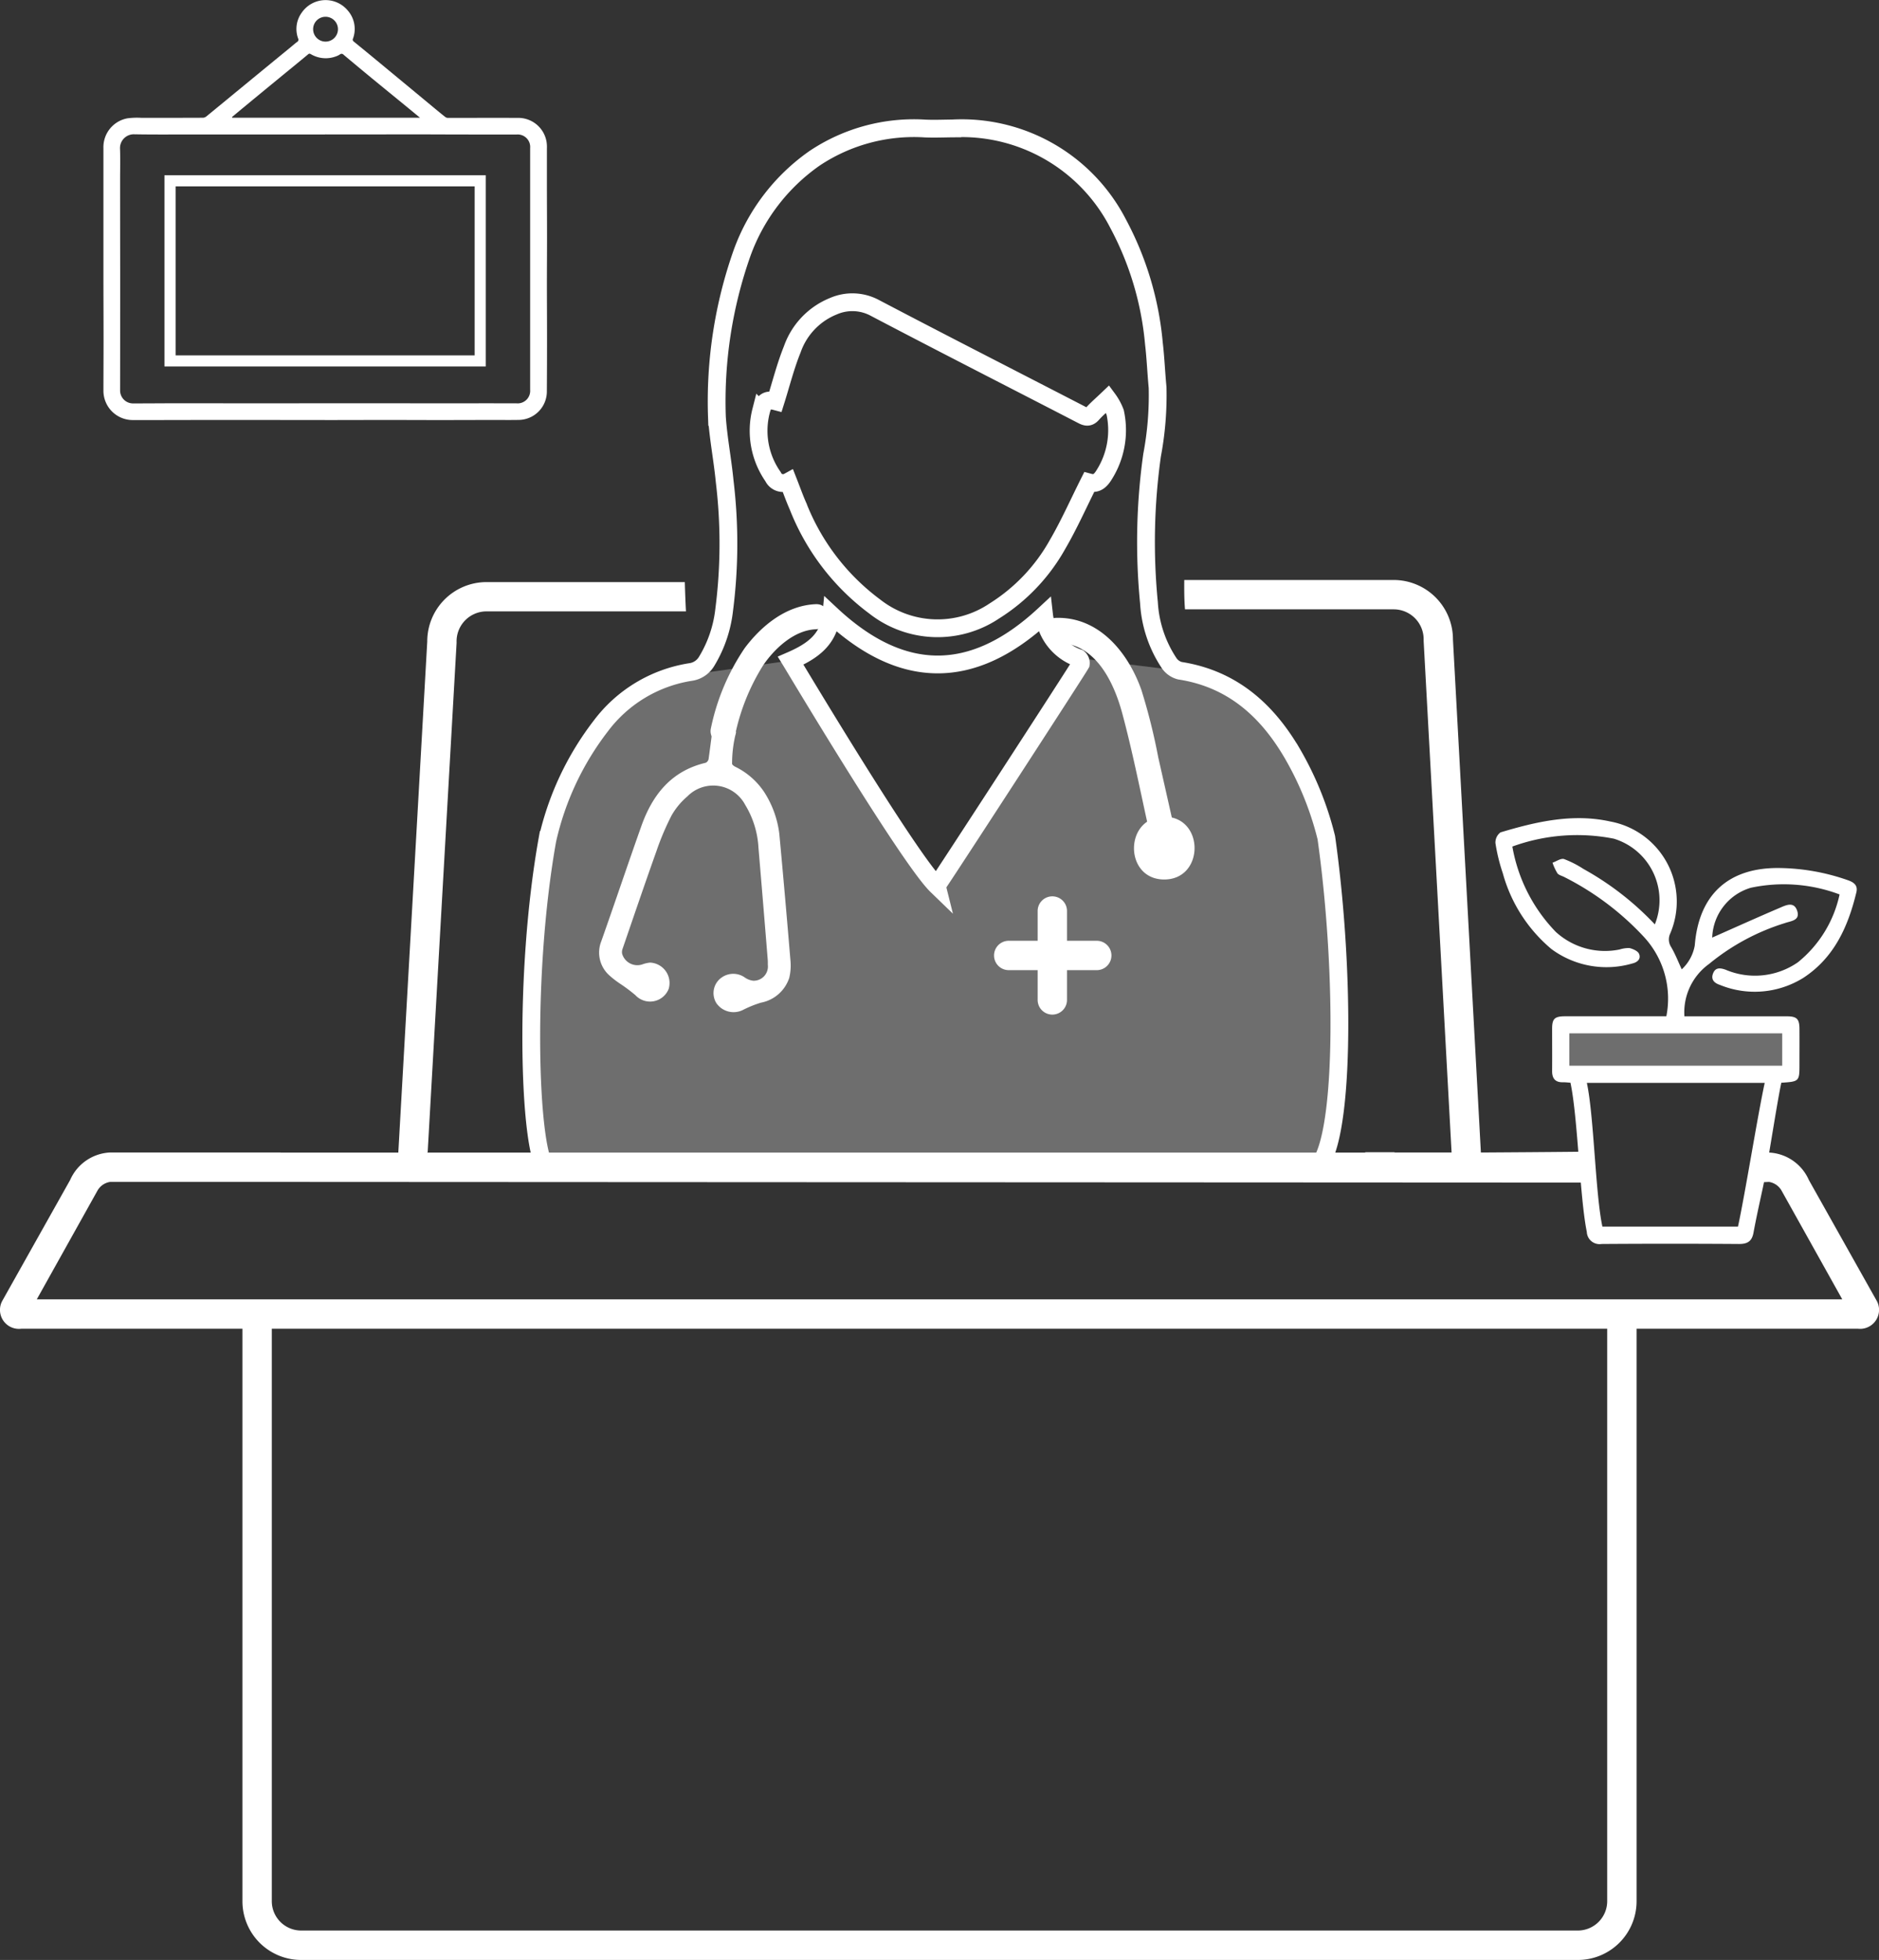 <svg id="Group_1568" data-name="Group 1568" xmlns="http://www.w3.org/2000/svg" width="158.477" height="165.255" viewBox="0 0 158.477 165.255">
  <rect x="0" y="0" width="158.477" height="165.255" fill="#333333" stroke="none"/>
  <path id="Path_91320" data-name="Path 91320" d="M194.613,149.809l8.551,1.065s11.32,2.1,12.352,14.078,1.21,25.178,0,26.732-65.817,1.162-65.817,1.162a21.688,21.688,0,0,1-1.244-7.223c0-4.068.479-19.705,2.324-23.658s3.4-9.685,11.479-10.809,9.357-1.346,9.357-1.346l-.6,1.346L182.658,169Z" transform="translate(-103.649 -94.319)" fill="#fff" opacity="0.29"/>
  <g id="Group_1561" data-name="Group 1561" transform="translate(44.806 10.823)">
    <g id="Group_1560" data-name="Group 1560">
      <path id="Path_91321" data-name="Path 91321" d="M149.7,195.326c-1.43-1.677-1.915-16.337.115-27.707a24.511,24.511,0,0,1,4.507-9.607,11.728,11.728,0,0,1,7.549-4.547,1.875,1.875,0,0,0,1.374-.9,10.6,10.6,0,0,0,1.481-4.337,43.794,43.794,0,0,0,.043-10.834c-.174-1.817-.534-3.62-.654-5.439a37.569,37.569,0,0,1,2.12-13.822,16.634,16.634,0,0,1,6.111-7.983,15.077,15.077,0,0,1,9.328-2.514c.768.034,1.538,0,2.307-.007a14.829,14.829,0,0,1,13.959,8.008,26.348,26.348,0,0,1,3.031,10.124c.144,1.227.191,2.465.31,3.7a27.164,27.164,0,0,1-.464,5.718,52.473,52.473,0,0,0-.263,12.44,10.244,10.244,0,0,0,1.727,5.132,1.579,1.579,0,0,0,.88.6c4.338.671,7.273,3.244,9.427,6.885a26.934,26.934,0,0,1,2.925,7.193c1.613,11.432,1.571,26.177-.9,27.893M195.5,137.475c.511.138.871.017,1.273-.64a7.041,7.041,0,0,0,.931-5.262,4.73,4.73,0,0,0-.619-1.137c-.523.5-.948.86-1.314,1.272-.271.3-.491.276-.822.106-5.838-3.018-11.7-6-17.516-9.054a4.006,4.006,0,0,0-3.5-.14,6.081,6.081,0,0,0-3.462,3.632c-.574,1.417-.947,2.915-1.41,4.385-.687-.18-1.013-.038-1.223.82a6.749,6.749,0,0,0,1.01,5.533.926.926,0,0,0,1.29.427c.277.705.522,1.4.817,2.065a19.339,19.339,0,0,0,6.479,8.465,8.58,8.58,0,0,0,10.074.371,15.594,15.594,0,0,0,5.322-5.588C193.809,141.052,194.6,139.266,195.5,137.475Zm-12.843,34c.14-.125,11.85-18.156,12.146-18.7a.538.538,0,0,0-.191-.488,4.377,4.377,0,0,1-2.905-3.64c-6.007,5.582-11.966,5.563-17.944-.014-.2,2.1-1.6,3.081-3.428,3.874C170.686,153.077,180.32,169.218,182.658,171.479Z" transform="translate(-148.455 -107.623)" fill="none" stroke="#fff" stroke-miterlimit="10" stroke-width="1.5"/>
    </g>
  </g>
  <path id="Path_91067" data-name="Path 91067" d="M186.524,175H189v2.475a1.238,1.238,0,1,0,2.475,0V175h2.475a1.238,1.238,0,1,0,0-2.475h-2.475v-2.475a1.238,1.238,0,1,0-2.475,0v2.475h-2.475a1.238,1.238,0,0,0,0,2.475Z" transform="translate(-101.483 -93.201)" fill="#fff"/>
  <path id="Path_91322" data-name="Path 91322" d="M169.992,174.939q-.44-5.311-.934-10.618a8.35,8.35,0,0,0-1.284-3.524,6.191,6.191,0,0,0-2.448-2.127c-.1-.056-.25-.161-.25-.244a10.432,10.432,0,0,1,.343-2.68c-.618-.356-1.247-.692-1.89-1-.15,1.094-.281,2.191-.435,3.284a.442.442,0,0,1-.244.314c-2.9.682-4.493,2.7-5.433,5.354-1.145,3.225-2.232,6.471-3.375,9.7a2.578,2.578,0,0,0,.677,2.868,7.912,7.912,0,0,0,.957.736,13.653,13.653,0,0,1,1.247.938,1.687,1.687,0,0,0,2.8-.518,1.721,1.721,0,0,0-1.56-2.23,2.6,2.6,0,0,0-.656.151,1.336,1.336,0,0,1-1.7-.881.754.754,0,0,1,.026-.413c.947-2.754,1.884-5.511,2.862-8.253a22.4,22.4,0,0,1,1.276-3.009,5.982,5.982,0,0,1,1.333-1.607,3.05,3.05,0,0,1,4.879.715,7.728,7.728,0,0,1,1.118,3.609q.4,4.723.782,9.451c.012.142.006.285.008.427a1.2,1.2,0,0,1-1.232,1.338,1.545,1.545,0,0,1-.737-.292,1.692,1.692,0,0,0-1.942.033,1.6,1.6,0,0,0-.422,2.159,1.764,1.764,0,0,0,2.213.574,9.255,9.255,0,0,1,1.537-.623,3.122,3.122,0,0,0,2.386-2.082A4.456,4.456,0,0,0,169.992,174.939Z" transform="translate(-103.331 -94.029)" fill="#fff"/>
  <path id="Path_91323" data-name="Path 91323" d="M171.613,145.514c-2.482.1-4.572,1.8-6,3.711a18.834,18.834,0,0,0-2.847,6.759,1.06,1.06,0,0,0,2.042.563,17.916,17.916,0,0,1,2.369-5.884c.977-1.423,2.614-2.956,4.436-3.032C172.971,147.575,172.978,145.457,171.613,145.514Z" transform="translate(-102.809 -94.572)" fill="#fff"/>
  <path id="Path_91324" data-name="Path 91324" d="M200.078,163.438q-.573-2.543-1.148-5.087a50.841,50.841,0,0,0-1.412-5.648c-1.1-3.139-3.543-6.179-7.168-6.1a1.059,1.059,0,0,0,0,2.118c3.248-.068,4.832,3.272,5.551,5.946.808,3.008,1.427,6.078,2.094,9.124-1.856,1.246-1.383,4.873,1.444,4.873C202.618,168.66,202.833,164.057,200.078,163.438Z" transform="translate(-101.245 -94.508)" fill="#fff"/>
  <g id="Group_1563" data-name="Group 1563" transform="translate(126.124 68.988)">
    <g id="Group_1562" data-name="Group 1562">
      <path id="Path_91325" data-name="Path 91325" d="M254.284,168.985a13.363,13.363,0,0,0-7.486-.563,4.541,4.541,0,0,0-3.256,4.2c1.843-.815,3.754-1.678,5.681-2.5.519-.221,1.22-.59,1.489.254.259.812-.529.845-1.034,1.022a18.808,18.808,0,0,0-6.406,3.451,5.029,5.029,0,0,0-2.075,4.413h2.238c2.138,0,4.274,0,6.411,0,.828,0,1.048.22,1.055,1.044.006,1,0,2.009,0,3.013,0,1.426-.018,1.446-1.53,1.542-.356,1.621-1.191,7.152-1.547,8.8-.276,1.28-.563,2.558-.8,3.845-.133.723-.505.957-1.227.952q-5.792-.041-11.585,0a1.077,1.077,0,0,1-1.247-1.021c-.594-2.892-.755-9.663-1.379-12.578-.227-.014-.429-.041-.629-.037-.658.015-.923-.323-.918-.954.01-1.184,0-2.369,0-3.552,0-.86.212-1.057,1.112-1.058q4.017,0,8.033,0h.49a7.658,7.658,0,0,0-1.906-6.705,23.659,23.659,0,0,0-6.685-5.027c-.2-.109-.476-.162-.6-.329a4.5,4.5,0,0,1-.41-.888c.328-.113.707-.39.974-.307a8.516,8.516,0,0,1,1.642.838,24.649,24.649,0,0,1,6.014,4.67,5.429,5.429,0,0,0-3.461-7.227,15.987,15.987,0,0,0-8.556.663,13.708,13.708,0,0,0,3.666,7.2,6.155,6.155,0,0,0,5.38,1.48,2.533,2.533,0,0,1,.831-.121c.3.073.712.252.811.493.174.417-.128.709-.576.81a7.8,7.8,0,0,1-6.818-1.22,12.731,12.731,0,0,1-4.1-6.392,14.87,14.87,0,0,1-.62-2.538,1.061,1.061,0,0,1,.427-.906c3.021-.906,6.1-1.616,9.255-.918A6.863,6.863,0,0,1,240,172.28a1.164,1.164,0,0,0,.072,1.131c.346.584.593,1.228.9,1.89a3.6,3.6,0,0,0,1.1-2.022c.336-4.313,2.884-6.6,7.2-6.521a18.006,18.006,0,0,1,5.743,1.038c.515.183.82.455.686,1.011-.7,2.9-1.877,5.517-4.48,7.215a7.763,7.763,0,0,1-7.035.589c-.462-.154-.786-.444-.565-.985.206-.507.609-.445,1.036-.3a6.355,6.355,0,0,0,6.106-.616A10.065,10.065,0,0,0,254.284,168.985Zm-6.315,15.887h-15c.6,2.783.721,9.4,1.312,12.122h11.434C246.316,194.229,247.372,187.635,247.97,184.872Zm1.477-1.453v-2.715H231.493v2.715Z" transform="translate(-225.256 -162.557)" fill="#fff"/>
    </g>
  </g>
  <g id="Group_1567" data-name="Group 1567" transform="translate(8.722 0)">
    <g id="Group_1565" data-name="Group 1565">
      <g id="Group_1564" data-name="Group 1564">
        <path id="Path_91326" data-name="Path 91326" d="M133.05,132.816h-1.68c-1.7,0-3.392-.007-5.089-.006q-3.483,0-6.965.008-1.207,0-2.414,0a2.471,2.471,0,0,1-2.525-2.521c0-1.4.01-2.8.01-4.2,0-1.61-.008-3.22-.011-4.83q0-2.964,0-5.927v-5.453a2.472,2.472,0,0,1,2.005-2.506,6.153,6.153,0,0,1,1.2-.044c1.732,0,3.464,0,5.2-.008a.5.5,0,0,0,.285-.119c.941-.767,1.876-1.541,2.814-2.31q2.147-1.766,4.3-3.529c.178-.145.348-.3.534-.435a.214.214,0,0,0,.084-.287,2.334,2.334,0,0,1,.3-2.176A2.439,2.439,0,0,1,135,98.305a2.363,2.363,0,0,1,.425,2.351.191.191,0,0,0,.069.252q1.487,1.212,2.961,2.436,1.968,1.626,3.933,3.255c.271.224.542.449.82.665a.364.364,0,0,0,.21.077c1.962,0,3.924-.008,5.886,0a2.416,2.416,0,0,1,2.451,2.055,2.745,2.745,0,0,1,.025.494c0,1.006,0,2.012,0,3.018,0,1.51.011,3.02.011,4.529,0,1.293-.011,2.587-.011,3.879,0,1.546.012,3.091.011,4.637q0,2.23-.015,4.461a2.4,2.4,0,0,1-2.362,2.393c-.8.015-1.608,0-2.413.005-1.409,0-2.817.007-4.227.007-1.438,0-2.876-.008-4.314-.007q-2.533,0-5.066.008h-.345Zm.032-24.083v.006h-6.966q-2.2,0-4.4,0c-1.574,0-3.15.014-4.723-.014a1.162,1.162,0,0,0-1.217,1.226c.032.847.007,1.7.007,2.544q0,3.99.006,7.978,0,4.906-.006,9.812a1.091,1.091,0,0,0,1.123,1.131c1.28,0,2.559-.013,3.838-.013,2.307,0,4.615.005,6.923.005,2.336,0,4.67-.005,7.005-.005q3.6,0,7.2.005c2.445,0,4.889-.005,7.332,0a1.058,1.058,0,0,0,1.162-1.142q0-1.38,0-2.759,0-4.68,0-9.361v-8.258a1.054,1.054,0,0,0-1.139-1.145c-.776,0-1.552,0-2.328,0q-2.74,0-5.478-.012c-1.408,0-2.817,0-4.226.005Q135.142,108.735,133.082,108.733Zm-7.866-1.459.025.055h15.838c-.464-.381-.881-.727-1.3-1.07-.9-.736-1.8-1.469-2.7-2.207q-1.229-1.013-2.45-2.037a.216.216,0,0,0-.3-.029,1.468,1.468,0,0,1-.326.163,2.457,2.457,0,0,1-2.1-.162c-.089-.048-.151-.1-.263-.006-.81.676-1.63,1.339-2.445,2.01q-1.5,1.229-2.99,2.461C125.873,106.725,125.545,107,125.216,107.274Zm6.847-7.434a1.047,1.047,0,1,0,1.013-1.024A1.044,1.044,0,0,0,132.063,99.84Z" transform="translate(-114.375 -97.401)" fill="#fff"/>
      </g>
    </g>
    <g id="Group_1566" data-name="Group 1566" transform="translate(5.152 14.777)">
      <path id="Path_91327" data-name="Path 91327" d="M146.338,127.479h-27.1V111.357h27.1Zm-26.161-.936H145.4V112.293H120.177Z" transform="translate(-119.241 -111.357)" fill="#fff"/>
    </g>
  </g>
  <g id="Group_1336" data-name="Group 1336" transform="translate(0 48.907)">
    <g id="Group_1334" data-name="Group 1334">
      <path id="Path_91328" data-name="Path 91328" d="M162.037,143.755H145.3a5,5,0,0,0-4.985,5.012l-2.581,45.564,2.155-2.1c.148-.144.3-.276.461-.408l2.438-42.924v-.134a2.527,2.527,0,0,1,2.509-2.541h16.839C162.089,145.4,162.064,144.58,162.037,143.755Z" transform="translate(-104.28 -143.582)" fill="#fff"/>
      <path id="Path_91329" data-name="Path 91329" d="M264.441,204.4,258.7,194.182a3.874,3.874,0,0,0-3.375-2.319s-1.061.071-1.117.065v2.47l1.121-.059a1.484,1.484,0,0,1,1.059.722l5.128,9.18H109.24l5.127-9.183a1.483,1.483,0,0,1,1.059-.719h11.632v0l112.919.057v-2.612c-.826.028-8.94.077-8.94.077L228.68,148.6a5,5,0,0,0-4.984-5.012H206.019c-.008.823-.005,1.655.062,2.475H223.7a2.526,2.526,0,0,1,2.509,2.541v.134l2.356,43.12h-4.813v-.021h-2.469v.031H129.8l.005-.01H115.428a3.874,3.874,0,0,0-3.375,2.319L106.312,204.4a1.6,1.6,0,0,0,1.621,2.319h18.652v48.271a4.95,4.95,0,0,0,4.951,4.951H239.217a4.951,4.951,0,0,0,4.951-4.951V206.716h18.65a1.6,1.6,0,0,0,1.623-2.319ZM241.69,254.984a2.479,2.479,0,0,1-2.475,2.476H131.536a2.477,2.477,0,0,1-2.475-2.476V206.716H241.69Z" transform="translate(-106.137 -143.592)" fill="#fff"/>
    </g>
  </g>
  <rect id="Rectangle_1413" data-name="Rectangle 1413" width="18.286" height="2.692" transform="translate(132.223 87.158)" fill="#fff" opacity="0.29"/>
</svg>

